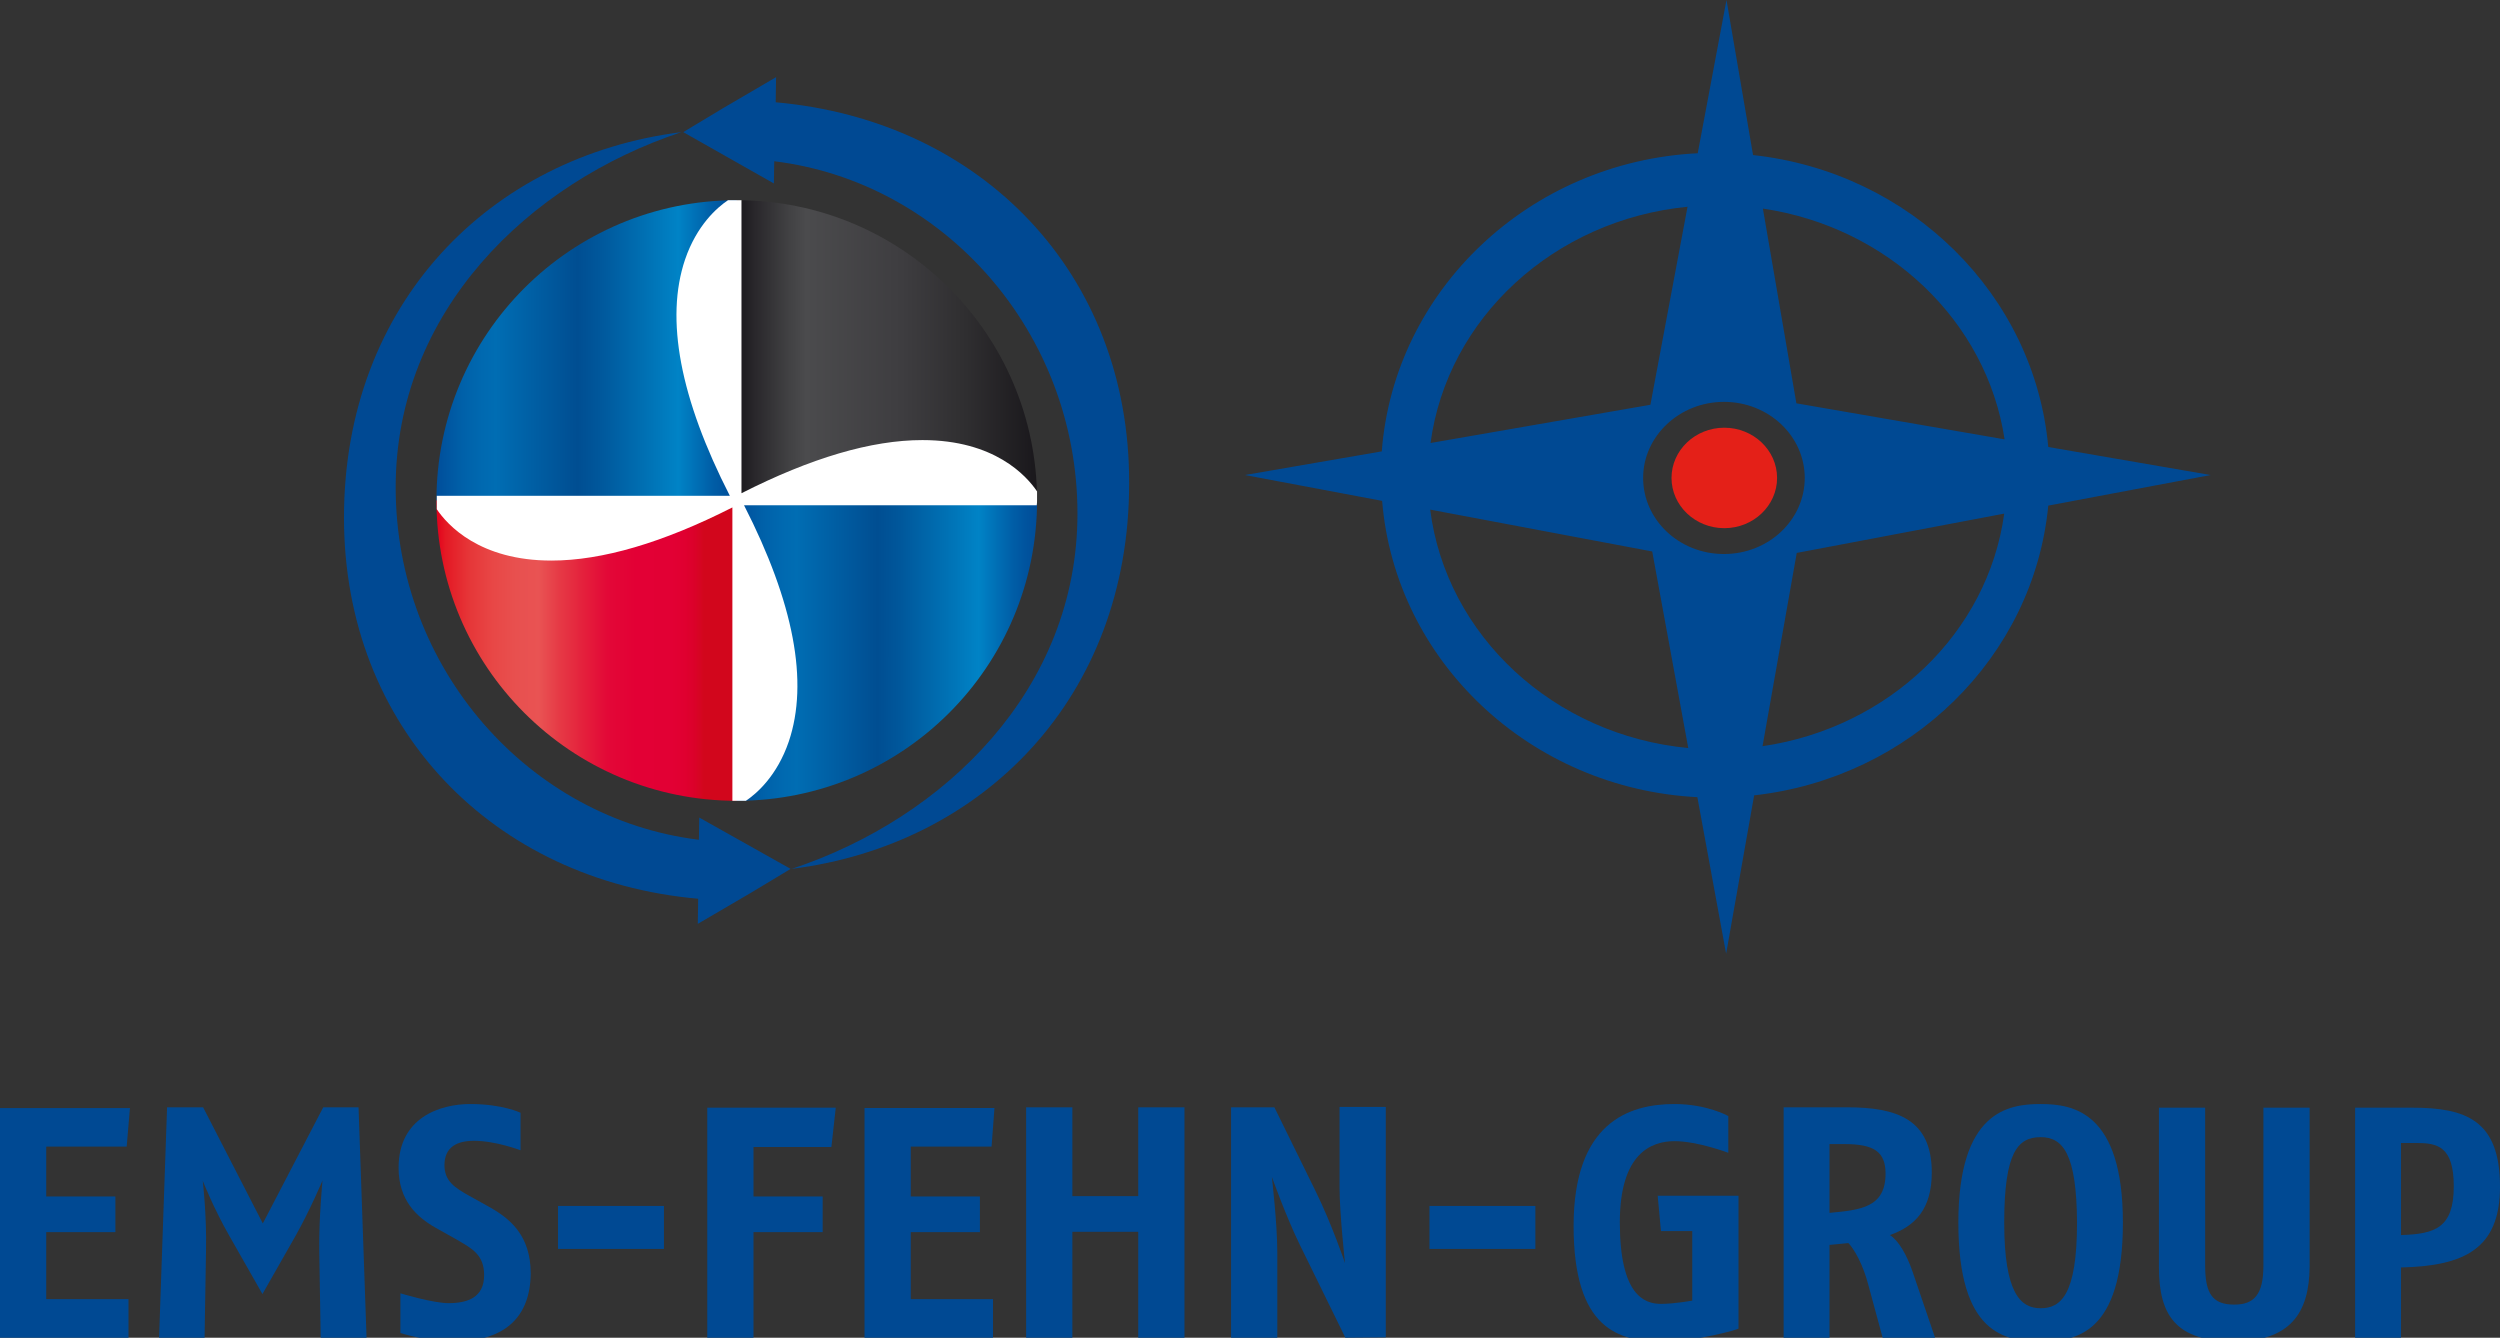 <?xml version="1.0" encoding="utf-8"?>
<!-- Generator: Adobe Illustrator 27.8.0, SVG Export Plug-In . SVG Version: 6.00 Build 0)  -->
<svg version="1.1" id="Ebene_1" xmlns="http://www.w3.org/2000/svg" xmlns:xlink="http://www.w3.org/1999/xlink" x="0px" y="0px"
	 viewBox="0 0 686.8 367.5" style="enable-background:new 0 0 686.8 367.5;" xml:space="preserve">
<rect x="0" y="0" width="686.8" height="367.5" fill="#333333" stroke="none"/>
<style type="text/css">
	.st0{fill-rule:evenodd;clip-rule:evenodd;fill:#004993;}
	.st1{fill-rule:evenodd;clip-rule:evenodd;fill:#E42018;}
	.st2{clip-path:url(#SVGID_00000093165471973845119050000017818552113511742380_);}
	.st3{fill:url(#SVGID_00000005983767317519440420000014062459462434503855_);}
	.st4{fill:url(#SVGID_00000041272535436649043620000012896385120654154410_);}
	.st5{fill:url(#SVGID_00000132808916131662365120000011542150153426836644_);}
	.st6{fill:url(#SVGID_00000047038975329362551220000010063051657842947235_);}
	.st7{fill:#FFFFFF;}
	.st8{fill:#004993;}
</style>
<g>
	<path class="st0" d="M562.7,122.8c-3.8-41.9-37.9-75.5-81.1-80.2L474.3,0l-7.9,42.1c-46.2,2.3-83.4,37.6-86.8,81.9l-37.6,6.5
		l37.7,7.1c3.6,44,40.6,79,86.6,81.4l7.9,43l7.7-43.5c42.9-4.8,76.8-38,80.8-79.6l44.6-8.4L562.7,122.8z M550.7,120.7l-57.2-9.9
		l-9.2-53.5C518.7,62.4,545.8,88.2,550.7,120.7z M463.6,56.8l-10.2,54.4L393,121.7C397.6,87.4,426.9,60.4,463.6,56.8z M392.9,140
		l61,11.5l9.9,54C426.8,202,397.3,174.6,392.9,140z M473.6,152.2c-12.3,0-22.2-9.4-22.2-20.9c0-11.5,10-20.9,22.2-20.9
		c12.3,0,22.2,9.4,22.2,20.9C495.8,142.8,485.9,152.2,473.6,152.2z M484.2,205l9.4-53.1l57-10.8C546.1,173.9,518.9,199.9,484.2,205z
		"/>
	<path class="st1" d="M488.2,131.3c0,7.6-6.5,13.8-14.5,13.8s-14.5-6.2-14.5-13.8c0-7.6,6.5-13.8,14.5-13.8
		C481.7,117.5,488.2,123.7,488.2,131.3z"/>
	<g>
		<g>
			<g>
				<g>
					<defs>
						<path id="SVGID_1_" d="M284.9,137.5c0,45.6-36.9,82.5-82.5,82.5c-45.6,0-82.5-36.9-82.5-82.5c0-45.6,36.9-82.5,82.5-82.5
							C248,55,284.9,91.9,284.9,137.5z"/>
					</defs>
					<clipPath id="SVGID_00000051369635325490801010000012330744732365386678_">
						<use xlink:href="#SVGID_1_"  style="overflow:visible;"/>
					</clipPath>
					<g style="clip-path:url(#SVGID_00000051369635325490801010000012330744732365386678_);">
						
							<linearGradient id="SVGID_00000153707826200327190790000014262275926634393020_" gradientUnits="userSpaceOnUse" x1="119.94" y1="343.22" x2="202.42" y2="343.22" gradientTransform="matrix(1 0 0 -1 0 439.46)">
							<stop  offset="0" style="stop-color:#004E9A"/>
							<stop  offset="1.460000e-02" style="stop-color:#00519D"/>
							<stop  offset="8.900001e-02" style="stop-color:#0061A9"/>
							<stop  offset="0.153" style="stop-color:#0069B0"/>
							<stop  offset="0.198" style="stop-color:#006DB3"/>
							<stop  offset="0.457" style="stop-color:#004F93"/>
							<stop  offset="0.469" style="stop-color:#004E92"/>
							<stop  offset="0.549" style="stop-color:#00589C"/>
							<stop  offset="0.711" style="stop-color:#0073B6"/>
							<stop  offset="0.805" style="stop-color:#0083C6"/>
							<stop  offset="0.866" style="stop-color:#006FB5"/>
							<stop  offset="0.922" style="stop-color:#005DA6"/>
							<stop  offset="0.968" style="stop-color:#00529D"/>
							<stop  offset="0.997" style="stop-color:#004E9A"/>
						</linearGradient>
						
							<rect x="119.9" y="55" style="fill:url(#SVGID_00000153707826200327190790000014262275926634393020_);" width="82.5" height="82.5"/>
						
							<linearGradient id="SVGID_00000080918657036234705090000011421145931095797129_" gradientUnits="userSpaceOnUse" x1="202.43" y1="343.22" x2="284.92" y2="343.22" gradientTransform="matrix(1 0 0 -1 0 439.46)">
							<stop  offset="0" style="stop-color:#1A181C"/>
							<stop  offset="5.950000e-02" style="stop-color:#29272B"/>
							<stop  offset="0.172" style="stop-color:#414143"/>
							<stop  offset="0.231" style="stop-color:#4B4B4D"/>
							<stop  offset="0.549" style="stop-color:#3E3D40"/>
							<stop  offset="0.764" style="stop-color:#2F2E30"/>
							<stop  offset="0.997" style="stop-color:#1A181C"/>
						</linearGradient>
						
							<rect x="202.4" y="55" style="fill:url(#SVGID_00000080918657036234705090000011421145931095797129_);" width="82.5" height="82.5"/>
						
							<linearGradient id="SVGID_00000083785427384823333640000008572048660296480676_" gradientUnits="userSpaceOnUse" x1="119.94" y1="260.735" x2="202.42" y2="260.735" gradientTransform="matrix(1 0 0 -1 0 439.46)">
							<stop  offset="0" style="stop-color:#E3001C"/>
							<stop  offset="2.990000e-02" style="stop-color:#E41924"/>
							<stop  offset="0.109" style="stop-color:#E63638"/>
							<stop  offset="0.188" style="stop-color:#E84746"/>
							<stop  offset="0.265" style="stop-color:#E8504F"/>
							<stop  offset="0.341" style="stop-color:#E95353"/>
							<stop  offset="0.41" style="stop-color:#E63945"/>
							<stop  offset="0.487" style="stop-color:#E4213C"/>
							<stop  offset="0.569" style="stop-color:#E30837"/>
							<stop  offset="0.665" style="stop-color:#E30035"/>
							<stop  offset="0.783" style="stop-color:#E20034"/>
							<stop  offset="0.826" style="stop-color:#E00030"/>
							<stop  offset="0.857" style="stop-color:#DB012A"/>
							<stop  offset="0.881" style="stop-color:#D50521"/>
							<stop  offset="0.89" style="stop-color:#D2061C"/>
						</linearGradient>
						
							<rect x="119.9" y="137.5" style="fill:url(#SVGID_00000083785427384823333640000008572048660296480676_);" width="82.5" height="82.5"/>
						
							<linearGradient id="SVGID_00000183221908773499533170000008235625585271443107_" gradientUnits="userSpaceOnUse" x1="202.43" y1="260.735" x2="284.92" y2="260.735" gradientTransform="matrix(1 0 0 -1 0 439.46)">
							<stop  offset="0" style="stop-color:#004E9A"/>
							<stop  offset="1.460000e-02" style="stop-color:#00519D"/>
							<stop  offset="8.900001e-02" style="stop-color:#0061A9"/>
							<stop  offset="0.153" style="stop-color:#0069B0"/>
							<stop  offset="0.198" style="stop-color:#006DB3"/>
							<stop  offset="0.457" style="stop-color:#004F93"/>
							<stop  offset="0.469" style="stop-color:#004E92"/>
							<stop  offset="0.549" style="stop-color:#00589C"/>
							<stop  offset="0.711" style="stop-color:#0073B6"/>
							<stop  offset="0.805" style="stop-color:#0083C6"/>
							<stop  offset="0.866" style="stop-color:#006FB5"/>
							<stop  offset="0.922" style="stop-color:#005DA6"/>
							<stop  offset="0.968" style="stop-color:#00529D"/>
							<stop  offset="0.997" style="stop-color:#004E9A"/>
						</linearGradient>
						
							<rect x="202.4" y="137.5" style="fill:url(#SVGID_00000183221908773499533170000008235625585271443107_);" width="82.5" height="82.5"/>
					</g>
				</g>
			</g>
			<path class="st7" d="M284.9,137.5c0-0.8,0-1.7,0-2.5c-2.9-4.3-11.7-14.1-31.5-14.1c-14,0-30.6,4.9-49.7,14.6V55
				c-0.4,0-0.8,0-1.2,0c-0.8,0-1.7,0-2.5,0c-3,2-8.6,6.9-11.8,16.3c-5.5,16.3-1.4,38.1,12.3,64.9H120c0,0.4,0,0.8,0,1.2
				c0,0.8,0,1.7,0,2.5c2.9,4.3,11.7,14.1,31.5,14.1c13.9,0,30.6-4.9,49.7-14.6V220c0.4,0,0.8,0,1.2,0c0.8,0,1.7,0,2.5,0
				c3-2,8.6-6.9,11.8-16.3c5.5-16.3,1.4-38.1-12.3-64.9h80.4C284.9,138.3,284.9,137.9,284.9,137.5z"/>
		</g>
		<path class="st8" d="M192.1,224.6l-0.1,6.1c-46.6-5.7-83.3-46.9-83.3-96.8c0-48.1,36.3-83.6,78.5-97.6
			c-52.5,6.6-92.7,47-92.7,105.9c0,57.7,40.8,99.7,97.3,104.7l-0.1,6.9l14.7-8.6l10.8-6.5L192.1,224.6z"/>
		<path class="st8" d="M213.1,28.1l0.1-6.9l-14.7,8.6l-10.8,6.5l24.9,14.1l0.1-6.1c46.6,5.7,83.3,46.9,83.3,96.8
			c0,48.1-36.3,83.6-78.5,97.6c52.5-6.6,92.7-47,92.7-105.9C310.4,75.1,269.6,33.1,213.1,28.1z"/>
	</g>
</g>
<g>
	<path class="st8" d="M34.8,315H12.7v13.7h19v9.8h-19v18.4h22.6v10.8H0v-63.3h35.7L34.8,315z"/>
	<path class="st8" d="M88.1,367.5l-0.4-24.1c-0.1-8.8,0.9-19.1,0.9-19.1s-3.4,8.1-7.4,15.2l-9.1,16l-9.1-16
		c-4.2-7.3-7.3-15.1-7.3-15.1s1.1,9.3,0.9,19l-0.4,24.1H43.7l2.2-63.3h9.9l16.4,31.9l16.6-31.9h9.7l2.2,63.3L88.1,367.5L88.1,367.5z
		"/>
	<path class="st8" d="M125,368.5c-8.1,0-15-2.3-15-2.3v-10.9c0,0,8.9,2.7,13.2,2.7c5.2,0,9.8-1.5,9.8-7.7c0-5.6-3.3-7.3-7.6-9.8
		l-5.7-3.2c-5.3-3-10.2-7.6-10.2-16.5c0-13.8,11.4-17.5,19.7-17.5c8.9,0,13.8,2.4,13.8,2.4v10.3c0,0-6.8-2.6-12.8-2.6
		c-4.5,0-8.1,1.6-8.1,6.7c0,4.4,2.9,6.2,6.6,8.3l5.4,3c5.8,3.2,11.7,7.8,11.7,18.5C145.6,365.4,134.1,368.5,125,368.5z"/>
	<path class="st8" d="M153.3,343.1v-11.8h29.1v11.8H153.3z"/>
	<path class="st8" d="M228.4,315.1h-21.4v13.6h19v9.8h-19v29.1h-12.7v-63.3h35.3L228.4,315.1z"/>
	<path class="st8" d="M272.4,315h-22.2v13.7h19v9.8h-19v18.4h22.6v10.8h-35.3v-63.3h35.7L272.4,315z"/>
	<path class="st8" d="M312.7,367.5v-29.1h-18.1v29.1h-12.7v-63.3h12.7v24.4h18.1v-24.4h12.7v63.3L312.7,367.5L312.7,367.5z"/>
	<path class="st8" d="M369.6,367.5L357.1,342c-3.9-8-7.7-18.7-7.7-18.7s1.5,12.8,1.5,20.8v23.4h-12.7v-63.3h11.9l11.4,23.2
		c4.5,9.2,8,19.6,8,19.6s-1.5-13.8-1.5-20.8v-22.1h12.7v63.3L369.6,367.5L369.6,367.5z"/>
	<path class="st8" d="M392.7,343.1v-11.8h29.1v11.8H392.7z"/>
	<path class="st8" d="M456.5,368.5c-11.7,0-24.2-3.2-24.2-31.7c0-28.3,15.1-33.5,27.7-33.5c9,0,14.8,3.3,14.8,3.3v10.1
		c0,0-8.4-3.2-14.8-3.2c-6.4,0-15,3.4-15,22.3c0,20,6.7,22.4,11.3,22.4c3.8,0,8.6-0.9,8.6-0.9v-19.1h-8.6l-0.9-9.7h22.2v36.5
		C477.5,365.2,466.4,368.5,456.5,368.5z"/>
	<path class="st8" d="M517.2,367.5l-3.9-14.4c-1.5-5.8-3.9-9.9-5.5-11.6l-5.2,0.5v25.5H490v-63.3h17.4c13.6,0,23.3,3.2,23.3,17.9
		c0,10-4.5,14.7-11.5,17.2c2.4,1.5,4.7,5.6,6.2,10l6.2,18.2L517.2,367.5L517.2,367.5z M506.7,314.3h-4.1v18.9
		c8.6-0.8,15.4-1.5,15.4-10.8C518,316.4,514.8,314.3,506.7,314.3z"/>
	<path class="st8" d="M560.6,368.5c-9.8,0-22.6-2-22.6-32.6s13.7-32.6,22.6-32.6c9,0,22.6,2.2,22.6,32.6
		C583.2,366.7,570.1,368.5,560.6,368.5z M560.6,312.4c-6.3,0-10,4.2-10,23.5c0,19.6,4.6,23.5,10,23.5c5.5,0,10-3.6,10-23.5
		C570.5,316.9,566.7,312.4,560.6,312.4z"/>
	<path class="st8" d="M613.7,368.5c-15.9,0-20.6-7.1-20.6-20.4v-43.8h12.7v43.4c0,7.8,2.1,10.7,8,10.7c5.4,0,8-2.7,8-10.7v-43.4
		h12.7V348C634.4,360.9,629,368.5,613.7,368.5z"/>
	<path class="st8" d="M659.6,348.2v19.4H647v-63.3h15.6c14.8,0,24.2,3.4,24.2,21.7C686.8,343,677.1,347.8,659.6,348.2z M663.8,314
		h-4.2v25.3c9.3-0.3,14.5-1.9,14.5-13.4C674.1,314.9,669.6,314,663.8,314z"/>
</g>
</svg>
